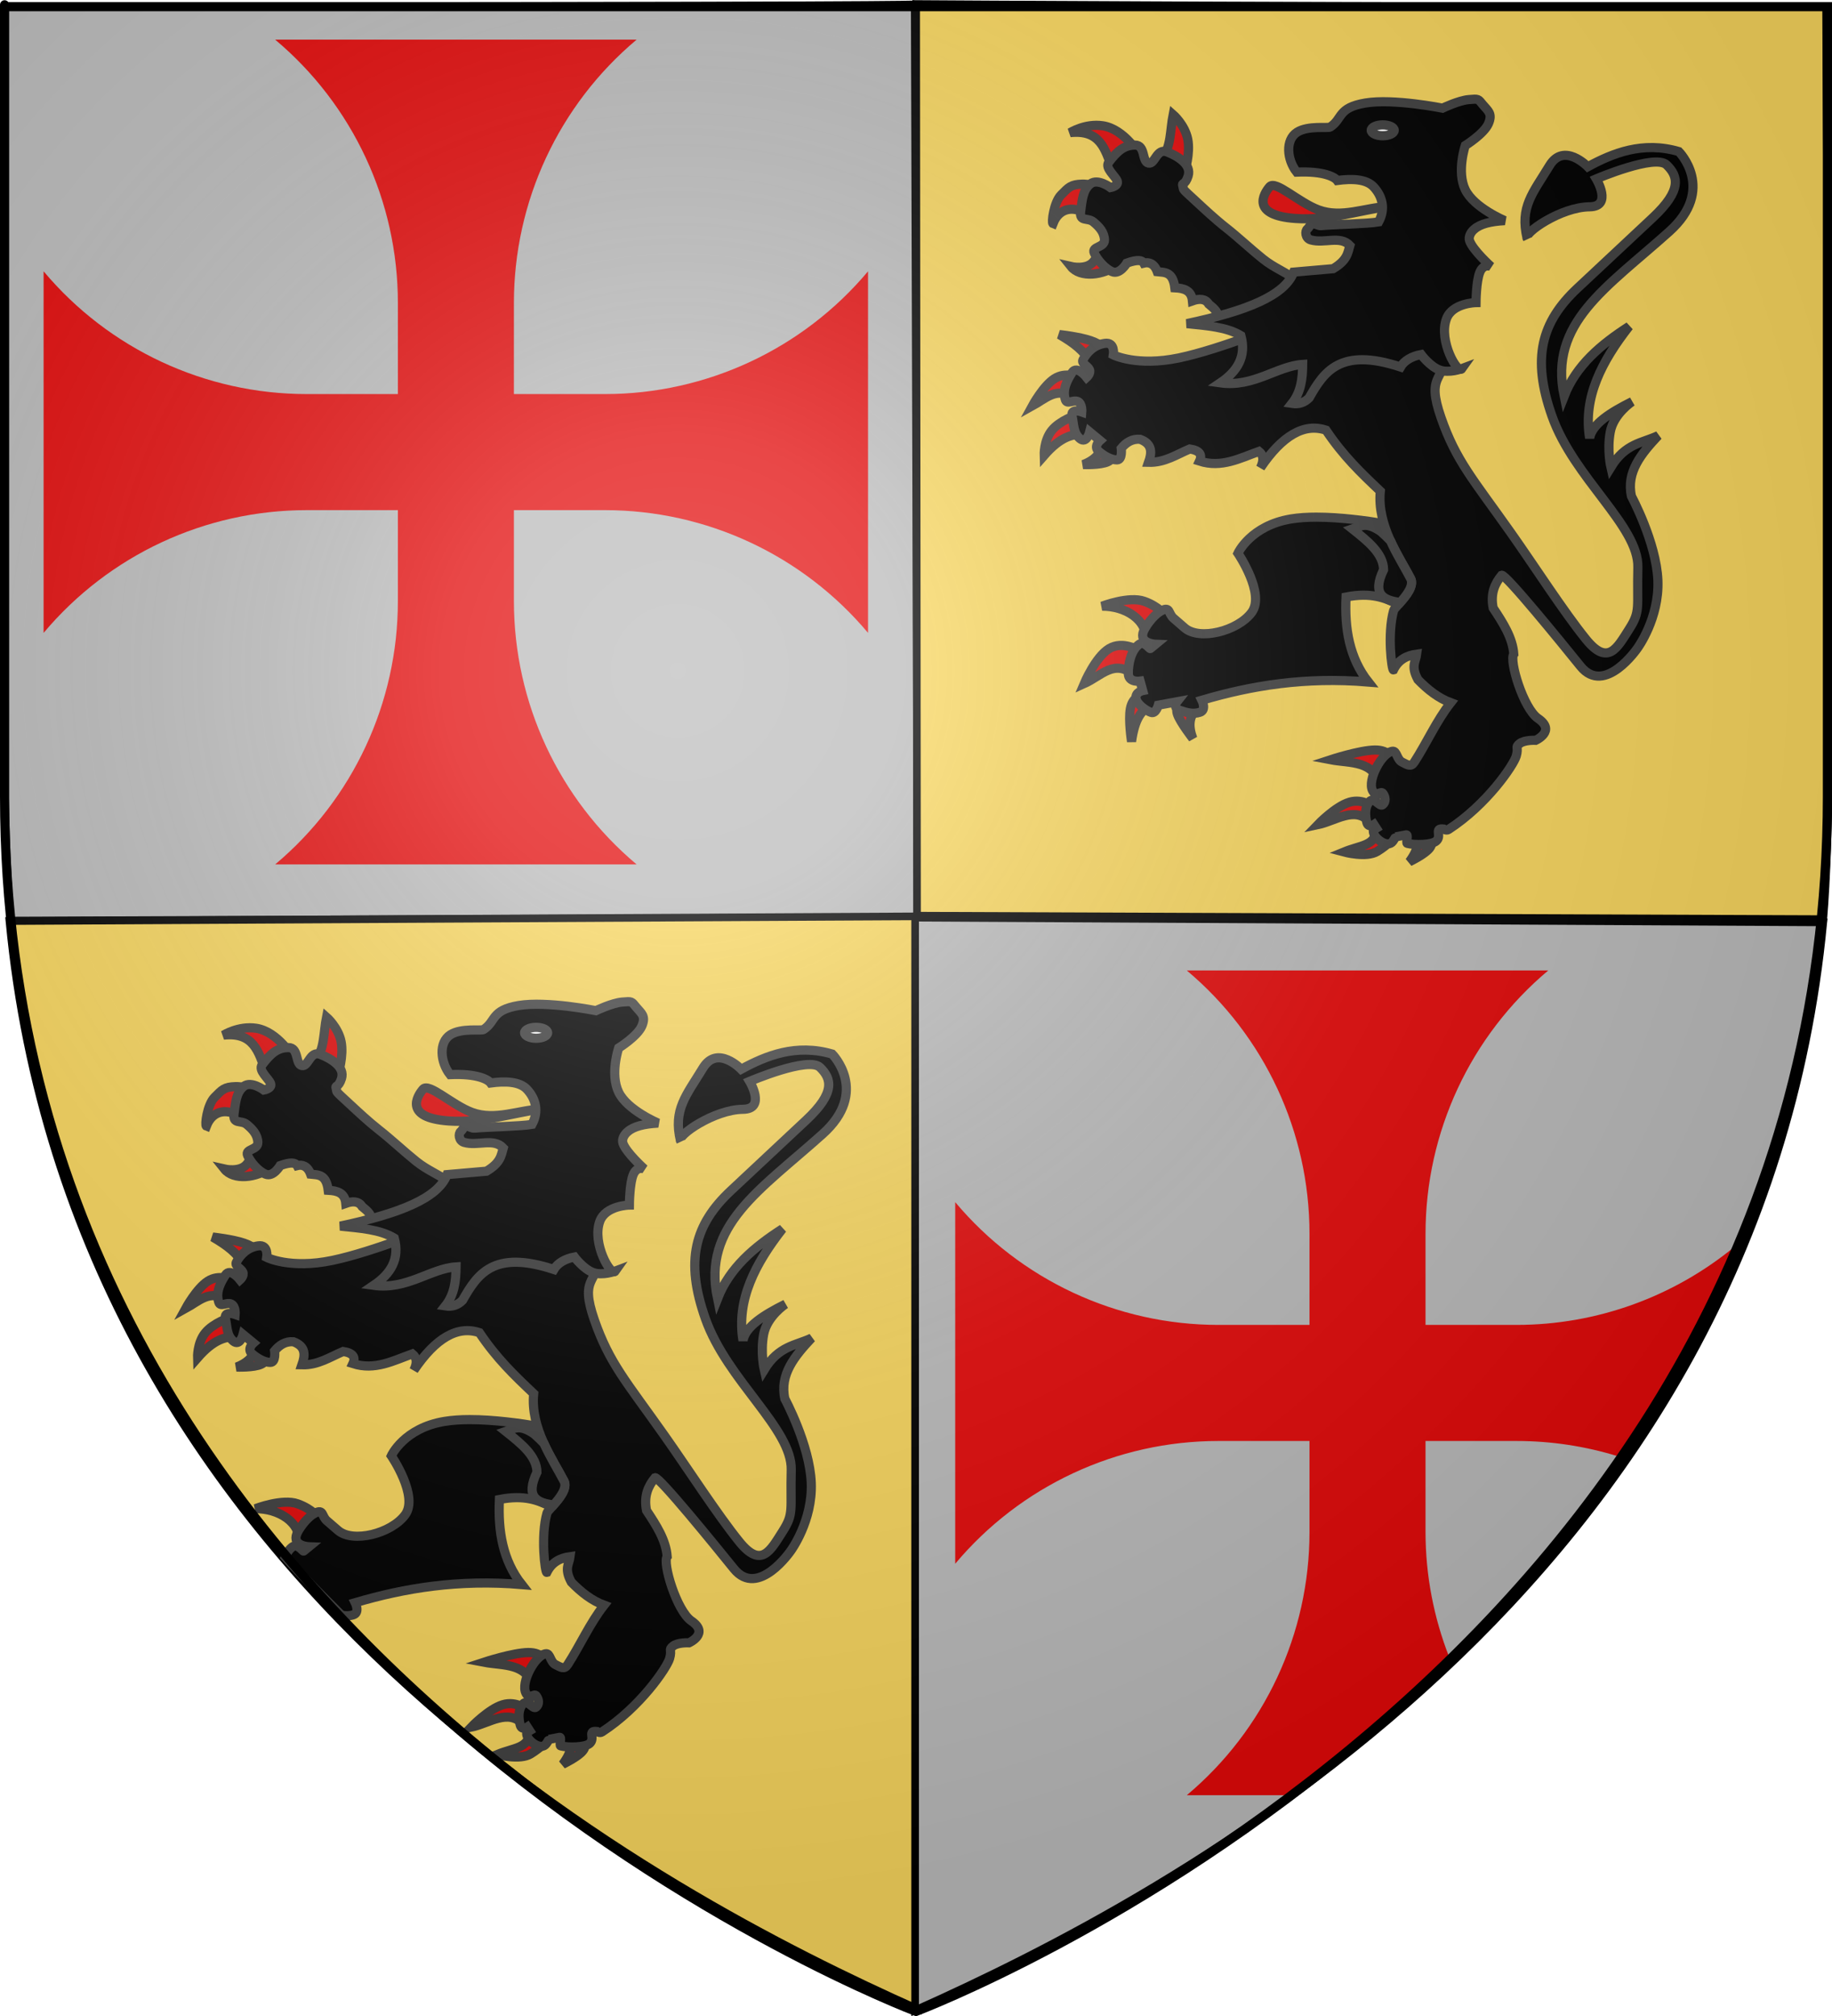 <?xml version="1.0" encoding="UTF-8" standalone="no"?>
<svg
   xmlns:dc="http://purl.org/dc/elements/1.1/"
   xmlns:cc="http://creativecommons.org/ns#"
   xmlns:rdf="http://www.w3.org/1999/02/22-rdf-syntax-ns#"
   xmlns:svg="http://www.w3.org/2000/svg"
   xmlns="http://www.w3.org/2000/svg"
   xmlns:xlink="http://www.w3.org/1999/xlink"
   xmlns:sodipodi="http://sodipodi.sourceforge.net/DTD/sodipodi-0.dtd"
   xmlns:inkscape="http://www.inkscape.org/namespaces/inkscape"
   height="660"
   width="600"
   version="1.0"
   id="svg2"
   sodipodi:version="0.32"
   inkscape:version="0.46"
   sodipodi:docname="Armoiries Gérard de Ridefort.svg"
   sodipodi:docbase="D:\Mes documents\Renaud-Notre Lapin"
   inkscape:export-filename="/Users/olivier/Desktop/Blason Rouge/Blason_Vide_3D.png"
   inkscape:export-xdpi="144"
   inkscape:export-ydpi="144"
   inkscape:output_extension="org.inkscape.output.svg.inkscape">
  <sodipodi:namedview
     inkscape:window-height="740"
     inkscape:window-width="1280"
     inkscape:pageshadow="2"
     inkscape:pageopacity="0.0"
     guidetolerance="10.0"
     gridtolerance="10.0"
     objecttolerance="10.0"
     borderopacity="1.0"
     bordercolor="#666666"
     pagecolor="#ffffff"
     id="base"
     showgrid="false"
     height="660px"
     inkscape:zoom="0.81060571"
     inkscape:cx="333.97056"
     inkscape:cy="374.62375"
     inkscape:window-x="-4"
     inkscape:window-y="-4"
     inkscape:current-layer="layer3" />
  <desc
     id="desc4">Flag of Canton of Valais (Wallis)</desc>
  <defs
     id="defs6">
    <inkscape:perspective
       sodipodi:type="inkscape:persp3d"
       inkscape:vp_x="0 : 330 : 1"
       inkscape:vp_y="0 : 1000 : 0"
       inkscape:vp_z="600 : 330 : 1"
       inkscape:persp3d-origin="300 : 220 : 1"
       id="perspective3177" />
    <linearGradient
       id="linearGradient2893">
      <stop
         style="stop-color:white;stop-opacity:0.314;"
         offset="0"
         id="stop2895" />
      <stop
         id="stop2897"
         offset="0.19"
         style="stop-color:white;stop-opacity:0.251;" />
      <stop
         style="stop-color:#6b6b6b;stop-opacity:0.125;"
         offset="0.6"
         id="stop2901" />
      <stop
         style="stop-color:black;stop-opacity:0.125;"
         offset="1"
         id="stop2899" />
    </linearGradient>
    <linearGradient
       id="linearGradient2885">
      <stop
         id="stop2887"
         offset="0"
         style="stop-color:white;stop-opacity:1;" />
      <stop
         style="stop-color:white;stop-opacity:1;"
         offset="0.229"
         id="stop2891" />
      <stop
         id="stop2889"
         offset="1"
         style="stop-color:black;stop-opacity:1;" />
    </linearGradient>
    <linearGradient
       id="linearGradient2955">
      <stop
         id="stop2867"
         offset="0"
         style="stop-color:#fd0000;stop-opacity:1;" />
      <stop
         style="stop-color:#e77275;stop-opacity:0.659;"
         offset="0.5"
         id="stop2873" />
      <stop
         style="stop-color:black;stop-opacity:0.323;"
         offset="1"
         id="stop2959" />
    </linearGradient>
    <radialGradient
       inkscape:collect="always"
       xlink:href="#linearGradient2955"
       id="radialGradient2961"
       cx="225.524"
       cy="218.901"
       fx="225.524"
       fy="218.901"
       r="300"
       gradientTransform="matrix(-4.167939e-4,2.183,-1.884,-3.599562e-4,615.597,-289.121)"
       gradientUnits="userSpaceOnUse" />
    <polygon
       id="star"
       transform="scale(53,53)"
       points="0,-1 0.588,0.809 -0.951,-0.309 0.951,-0.309 -0.588,0.809 0,-1 " />
    <clipPath
       id="clip">
      <path
         d="M 0,-200 L 0,600 L 300,600 L 300,-200 L 0,-200 z "
         id="path10" />
    </clipPath>
    <radialGradient
       inkscape:collect="always"
       xlink:href="#linearGradient2955"
       id="radialGradient1911"
       gradientUnits="userSpaceOnUse"
       gradientTransform="matrix(-4.167939e-4,2.183,-1.884,-3.599562e-4,615.597,-289.121)"
       cx="225.524"
       cy="218.901"
       fx="225.524"
       fy="218.901"
       r="300" />
    <radialGradient
       inkscape:collect="always"
       xlink:href="#linearGradient2955"
       id="radialGradient2865"
       gradientUnits="userSpaceOnUse"
       gradientTransform="matrix(0,1.749,-1.593,-1.049767e-7,551.788,-191.29)"
       cx="225.524"
       cy="218.901"
       fx="225.524"
       fy="218.901"
       r="300" />
    <radialGradient
       inkscape:collect="always"
       xlink:href="#linearGradient2955"
       id="radialGradient2871"
       gradientUnits="userSpaceOnUse"
       gradientTransform="matrix(0,1.386,-1.323,-5.741131e-8,-158.082,-109.541)"
       cx="225.524"
       cy="218.901"
       fx="225.524"
       fy="218.901"
       r="300" />
    <radialGradient
       inkscape:collect="always"
       xlink:href="#linearGradient2893"
       id="radialGradient3163"
       gradientUnits="userSpaceOnUse"
       gradientTransform="matrix(1.353,0,0,1.349,-77.629,-85.747)"
       cx="221.445"
       cy="226.331"
       fx="221.445"
       fy="226.331"
       r="300" />
    <filter
       inkscape:collect="always"
       id="filter3392">
      <feGaussianBlur
         inkscape:collect="always"
         stdDeviation="0.857"
         id="feGaussianBlur3394" />
    </filter>
  </defs>
  <g
     inkscape:groupmode="layer"
     id="layer3"
     inkscape:label="Fond écu"
     style="display:inline">
    <path
       id="path2855"
       style="fill:#ffffff;fill-opacity:1;fill-rule:evenodd;stroke:none;stroke-width:1px;stroke-linecap:butt;stroke-linejoin:miter;stroke-opacity:1"
       d="M 299.385,658.545 C 299.385,658.545 597.885,546.225 597.885,260.773 C 597.885,-24.678 597.885,2.221 597.885,2.221 L 0.885,2.221 L 0.885,260.773 C 0.885,546.225 299.385,658.545 299.385,658.545 z"
       sodipodi:nodetypes="cccccc" />
    <path
       style="fill:#bababa;fill-rule:evenodd;stroke:#000000;stroke-width:2.5;stroke-linecap:butt;stroke-linejoin:miter;stroke-opacity:1;stroke-miterlimit:4;stroke-dasharray:none"
       d="M 1.576,2.04 C 299.879,2.04 299.583,1.42 299.583,1.42 L 300.49,300.244 C 300.49,300.244 3.447,301.377 3.447,301.377 C -0.785,250.506 1.264,104.331 1.576,2.04 z"
       id="path3953"
       sodipodi:nodetypes="ccccc" />
    <path
       style="fill:#f7d55d;fill-rule:evenodd;stroke:#000000;stroke-width:2.5;stroke-linecap:butt;stroke-linejoin:miter;stroke-miterlimit:4;stroke-dasharray:none;stroke-opacity:1;display:inline"
       d="M 598.074,2.103 C 446.215,2.27 300.044,1.311 300.044,1.311 L 300.337,299.773 C 300.337,299.773 597.153,300.906 597.153,300.906 C 601.385,250.034 598.386,104.394 598.074,2.103 z"
       id="path3979"
       sodipodi:nodetypes="ccccc" />
    <path
       style="fill:#f7d55d;fill-rule:evenodd;stroke:#000000;stroke-width:2.5;stroke-linecap:butt;stroke-linejoin:miter;stroke-opacity:1;stroke-miterlimit:4;stroke-dasharray:none;opacity:1"
       d="M 3.09,301.538 C 299.749,299.993 300.521,299.993 300.521,299.993 L 300.521,657.682 C 217.065,620.504 23.864,518.936 3.09,301.538 z"
       id="path3985"
       sodipodi:nodetypes="cccc" />
    <path
       style="opacity:1;fill:#bababa;fill-rule:evenodd;stroke:#000000;stroke-width:2.5;stroke-linecap:butt;stroke-linejoin:miter;stroke-miterlimit:4;stroke-dasharray:none;stroke-opacity:1;display:inline"
       d="M 597.145,301.971 C 300.487,300.426 299.714,300.426 299.714,300.426 L 299.714,658.116 C 383.171,620.937 576.372,519.369 597.145,301.971 z"
       id="path3987"
       sodipodi:nodetypes="cccc" />
    <path
       style="fill:#e20909;stroke:none"
       d="M 100.461,167.01 C 67.207,167.01 35.657,181.722 14.281,207.197 L 14.281,88.824 C 35.657,114.298 67.207,129.01 100.461,129.01 L 130.311,129.01 L 130.311,99.16 C 130.311,65.906 115.599,34.356 90.125,12.98 L 208.498,12.98 C 183.023,34.356 168.311,65.906 168.311,99.16 L 168.311,129.01 L 198.111,129.01 C 231.365,129.01 262.916,114.298 284.291,88.824 L 284.291,207.197 C 262.916,181.722 231.365,167.01 198.111,167.01 L 168.311,167.01 L 168.311,196.81 C 168.311,230.064 183.023,261.615 208.498,282.99 L 90.125,282.99 C 115.599,261.615 130.311,230.064 130.311,196.81 L 130.311,167.01 L 100.461,167.01 z"
       id="path2809" />
    <path
       style="fill:#e20909;stroke:none;display:inline"
       d="M 388.688 317.719 C 414.162 339.094 428.875 370.652 428.875 403.906 L 428.875 433.75 L 399.031 433.75 C 365.777 433.75 334.219 419.037 312.844 393.562 L 312.844 511.938 C 334.219 486.463 365.777 471.75 399.031 471.75 L 428.875 471.75 L 428.875 501.562 C 428.875 534.817 414.162 566.343 388.688 587.719 L 422.656 587.719 C 443.514 570.619 458.819 557.433 474.625 542.5 C 469.578 529.593 466.875 515.747 466.875 501.562 L 466.875 471.75 L 496.688 471.75 C 508.095 471.75 519.304 473.478 529.969 476.781 C 544.774 454.681 556.822 432.822 568.125 408.125 C 548.157 424.544 522.961 433.75 496.688 433.75 L 466.875 433.75 L 466.875 403.906 C 466.875 370.652 481.588 339.094 507.062 317.719 L 388.688 317.719 z "
       id="path2819" />
    <g
       transform="matrix(0.5,0,0,0.5,334.519,21.076)"
       id="g3046">
      <path
         d="M 63.415,130.965 C 53.406,138.51 38.427,139.814 32.503,132.371 C 32.503,132.371 42.565,134.726 47.116,129.279 C 53.291,121.888 53.515,118.395 54.422,120.006 L 63.415,130.965 z"
         style="fill:#e20909;fill-opacity:1;fill-rule:evenodd;stroke:#404040;stroke-width:6;stroke-linecap:butt;stroke-linejoin:miter;stroke-miterlimit:4;stroke-dasharray:none;stroke-opacity:1;display:inline"
         id="path1994" />
      <path
         d="M 44.305,99.21 C 35.542,92.365 24.973,93.148 20.7,104.269 C 19.568,103.844 21.178,90.34 26.039,85.441 C 31.038,80.403 32.362,78.626 39.809,78.415 C 47.256,78.204 56.67,82.63 56.67,82.63 L 44.305,99.21 z"
         style="fill:#e20909;fill-opacity:1;fill-rule:evenodd;stroke:#404040;stroke-width:6;stroke-linecap:butt;stroke-linejoin:miter;stroke-miterlimit:4;stroke-dasharray:none;stroke-opacity:1;display:inline"
         id="path1996" />
      <path
         d="M 59.48,68.298 C 54.885,55.725 51.711,42.56 31.941,44.693 C 31.941,44.693 41.809,38.464 53.298,40.197 C 67.495,42.337 77.937,59.578 77.184,59.868 L 59.48,68.298 z"
         style="fill:#e20909;fill-opacity:1;fill-rule:evenodd;stroke:#404040;stroke-width:6;stroke-linecap:butt;stroke-linejoin:miter;stroke-miterlimit:4;stroke-dasharray:none;stroke-opacity:1;display:inline;filter:url(#filter3392)"
         id="path1998" />
      <path
         d="M 92.078,60.711 C 98.067,54.99 97.429,42.643 99.385,32.89 C 99.385,32.89 107.043,39.564 108.94,48.908 C 110.836,58.252 106.972,70.266 106.972,70.266 L 92.078,60.711 z"
         style="fill:#e20909;fill-opacity:1;fill-rule:evenodd;stroke:#404040;stroke-width:6;stroke-linecap:butt;stroke-linejoin:miter;stroke-miterlimit:4;stroke-dasharray:none;stroke-opacity:1;display:inline"
         id="path2000" />
      <path
         d="M 136.76,171.713 L 126.925,166.865 C 130.492,163.066 126.42,160.031 122.709,156.96 C 120.507,153.31 116.474,153.274 112.031,154.852 C 111.39,147.88 106.333,146.588 100.509,146.281 C 99.211,135.648 93.899,136.257 88.987,135.743 C 87.008,130.313 83.424,129.288 80.135,130.122 C 79.052,128.16 76.094,127.603 69.035,130.122 C 69.035,130.122 64.539,137.85 59.48,135.743 C 54.422,133.635 49.504,127.593 47.678,123.378 C 45.851,119.163 54.563,120.006 54.422,114.947 C 54.282,109.889 50.909,106.236 47.116,103.145 C 43.322,100.053 37.842,103.426 38.826,96.119 C 39.809,88.813 40.266,82.139 45.148,78.275 C 50.031,74.411 58.356,80.663 58.356,80.663 C 58.356,80.663 63.801,79.68 62.8,76.483 C 61.799,73.286 54.352,67.877 57.232,64.083 C 62.993,56.496 67.349,52.913 74.374,52.842 C 81.4,52.772 78.8,63.732 83.226,64.645 C 87.652,65.558 88.46,54.599 95.451,57.339 C 102.441,60.079 111.552,65.556 109.221,73.076 C 107.24,79.464 104.895,77.245 105.665,79.523 C 106.741,82.707 103.747,79.893 115.122,90.358 C 119.955,94.805 126.622,101.129 134.25,107.118 C 141.879,113.107 150.633,121.312 158.166,127.343 C 165.699,133.374 172.852,135.825 177.842,139.86 C 182.832,143.894 185.938,146.421 185.938,146.421 L 136.76,171.713 z"
         style="fill:#000000;fill-opacity:1;fill-rule:evenodd;stroke:#404040;stroke-width:6;stroke-linecap:butt;stroke-linejoin:miter;stroke-miterlimit:4;stroke-dasharray:none;stroke-opacity:1;display:inline"
         id="path2002" />
      <path
         d="M 81.689,378.002 C 82.777,363.18 67.604,354.676 52.876,354.753 C 52.876,354.753 70.462,347.948 80.497,351.574 C 90.531,355.2 94.208,360.913 94.208,360.913 L 81.689,378.002 z"
         style="fill:#e20909;fill-opacity:1;fill-rule:evenodd;stroke:#404040;stroke-width:6;stroke-linecap:butt;stroke-linejoin:miter;stroke-miterlimit:4;stroke-dasharray:none;stroke-opacity:1;display:inline"
         id="path2004" />
      <path
         d="M 74.138,400.258 C 61.069,388.832 52.453,400.363 41.152,405.424 C 41.152,405.424 48.504,387.988 57.446,382.573 C 66.388,377.158 76.92,383.765 76.92,383.765 L 74.138,400.258 z"
         style="fill:#e20909;fill-opacity:1;fill-rule:evenodd;stroke:#404040;stroke-width:6;stroke-linecap:butt;stroke-linejoin:miter;stroke-miterlimit:4;stroke-dasharray:none;stroke-opacity:1;display:inline"
         id="path2006" />
      <path
         d="M 84.073,420.328 C 78.793,422.787 74.272,428.283 72.151,443.378 C 72.151,443.378 69.965,429.369 71.356,421.917 C 72.747,414.466 77.715,413.571 77.715,413.571 L 84.073,420.328 z"
         style="fill:#e20909;fill-opacity:1;fill-rule:evenodd;stroke:#404040;stroke-width:6;stroke-linecap:butt;stroke-linejoin:miter;stroke-miterlimit:4;stroke-dasharray:none;stroke-opacity:1;display:inline"
         id="path2008" />
      <path
         d="M 114.277,422.712 C 109.781,427.295 109.37,433.629 112.29,441.391 C 112.29,441.391 104.342,431.157 102.355,425.891 C 100.368,420.626 104.342,420.328 104.342,420.328 L 114.277,422.712 z"
         style="fill:#e20909;fill-opacity:1;fill-rule:evenodd;stroke:#404040;stroke-width:6;stroke-linecap:butt;stroke-linejoin:miter;stroke-miterlimit:4;stroke-dasharray:none;stroke-opacity:1;display:inline"
         id="path2010" />
      <path
         d="M 193.118,296.464 C 187.27,296.465 181.635,296.805 176.656,297.622 C 150.1,301.978 141.823,320.093 141.823,320.093 C 141.823,320.093 159.938,346.645 150.805,358.87 C 141.672,371.094 116.648,377.364 106.958,368.978 L 99.666,362.656 C 96.101,359.572 97.556,354.808 91.936,357.618 C 86.315,360.428 81.121,368.342 79.98,371.232 C 76.807,379.268 87.867,379.682 87.867,379.682 L 84.487,382.467 C 84.167,383.186 80.604,377.351 77.195,379.682 C 71.779,383.385 69.887,392.888 70.028,398.929 C 70.168,404.971 77.758,403.843 77.758,403.843 L 79.448,410.009 C 79.448,410.009 74.505,411.004 75.067,415.079 C 75.629,419.153 81.994,423.359 85.05,424.342 C 88.106,425.326 89.682,419.585 89.682,419.585 L 101.919,417.332 C 101.919,417.332 98.817,421.248 103.734,422.934 C 108.652,424.62 112.481,425.622 116.942,424.217 C 121.403,422.812 118.225,416.33 118.225,416.33 C 150.73,406.75 185.804,400.929 227.263,404.406 C 214.815,388.595 211.653,369.426 212.647,348.761 C 228.899,345.585 238.318,349.229 246.917,353.706 C 251.064,349.113 257.611,341.759 254.961,336.68 C 249.826,326.841 241.624,314.57 237.466,300.72 C 226.581,298.897 209.034,296.46 193.118,296.464 z"
         style="fill:#000000;fill-opacity:1;fill-rule:evenodd;stroke:#404040;stroke-width:6;stroke-linecap:butt;stroke-linejoin:miter;stroke-miterlimit:4;stroke-dasharray:none;stroke-opacity:1;display:inline"
         id="path2012" />
      <path
         d="M 44.133,194.395 C 41.681,187.954 34.161,182.294 24.858,176.908 C 24.858,176.908 37.724,178.299 45.325,180.882 C 52.926,183.465 55.26,187.241 55.26,187.241 L 44.133,194.395 z"
         style="fill:#e20909;fill-opacity:1;fill-rule:evenodd;stroke:#404040;stroke-width:6;stroke-linecap:butt;stroke-linejoin:miter;stroke-miterlimit:4;stroke-dasharray:none;stroke-opacity:1;display:inline"
         id="path2014" />
      <path
         d="M 33.402,218.041 C 23.169,210.956 15.468,219.065 7.173,223.605 C 7.173,223.605 14.336,210.439 21.688,205.769 C 29.041,201.1 36.582,204.926 36.582,204.926 L 33.402,218.041 z"
         style="fill:#e20909;fill-opacity:1;fill-rule:evenodd;stroke:#404040;stroke-width:6;stroke-linecap:butt;stroke-linejoin:miter;stroke-miterlimit:4;stroke-dasharray:none;stroke-opacity:1;display:inline"
         id="path2016" />
      <path
         d="M 40.357,242.085 C 33.144,242.154 25.466,243.899 14.922,255.995 C 14.922,255.995 14.575,246.307 19.89,239.7 C 25.206,233.093 36.184,229.566 36.184,229.566 L 40.357,242.085 z"
         style="fill:#e20909;fill-opacity:1;fill-rule:evenodd;stroke:#404040;stroke-width:6;stroke-linecap:butt;stroke-linejoin:miter;stroke-miterlimit:4;stroke-dasharray:none;stroke-opacity:1;display:inline"
         id="path2018" />
      <path
         d="M 51.88,251.647 C 51.317,255.555 46.963,259.603 40.494,262.036 C 40.494,262.036 51.981,262.459 56.651,260.167 C 61.322,257.876 60.228,254.206 60.228,254.206 L 51.88,251.647 z"
         style="fill:#e20909;fill-opacity:1;fill-rule:evenodd;stroke:#404040;stroke-width:6;stroke-linecap:butt;stroke-linejoin:miter;stroke-miterlimit:4;stroke-dasharray:none;stroke-opacity:1;display:inline"
         id="path2020" />
      <path
         d="M 256.156,506.568 C 259.662,508.816 261.164,512.467 254.169,522.067 C 254.169,522.067 264.005,517.397 267.284,513.324 C 270.562,509.25 267.284,505.773 267.284,505.773 L 256.156,506.568 z"
         style="fill:#e20909;fill-opacity:1;fill-rule:evenodd;stroke:#404040;stroke-width:6;stroke-linecap:butt;stroke-linejoin:miter;stroke-miterlimit:4;stroke-dasharray:none;stroke-opacity:1;display:inline"
         id="path2022" />
      <path
         d="M 232.311,501.401 C 231.868,511.711 222.145,511.222 211.248,515.708 C 211.248,515.708 226.051,519.682 233.106,515.311 C 240.16,510.939 243.439,506.965 243.439,506.965 L 232.311,501.401 z"
         style="fill:#e20909;fill-opacity:1;fill-rule:evenodd;stroke:#404040;stroke-width:6;stroke-linecap:butt;stroke-linejoin:miter;stroke-miterlimit:4;stroke-dasharray:none;stroke-opacity:1;display:inline"
         id="path2024" />
      <path
         d="M 228.337,496.235 C 218.589,485.246 205.823,495.389 194.159,497.824 C 194.159,497.824 205.584,485.902 214.824,483.12 C 224.064,480.338 231.119,486.697 231.119,486.697 L 228.337,496.235 z"
         style="fill:#e20909;fill-opacity:1;fill-rule:evenodd;stroke:#404040;stroke-width:6;stroke-linecap:butt;stroke-linejoin:miter;stroke-miterlimit:4;stroke-dasharray:none;stroke-opacity:1;display:inline"
         id="path2026" />
      <path
         d="M 235.093,472.787 C 231.158,455.412 215.386,457.764 202.504,455.3 C 202.504,455.3 221.581,449.041 231.516,448.942 C 241.451,448.842 242.246,454.903 242.246,454.903 L 235.093,472.787 z"
         style="fill:#e20909;fill-opacity:1;fill-rule:evenodd;stroke:#404040;stroke-width:6;stroke-linecap:butt;stroke-linejoin:miter;stroke-miterlimit:4;stroke-dasharray:none;stroke-opacity:1;display:inline"
         id="path2028" />
      <path
         d="M 172.3,169.158 C 172.3,169.158 130.77,186.446 103.149,192.209 C 75.529,197.971 60.228,190.222 60.228,190.222 C 60.228,190.222 61.619,181.677 54.664,182.671 C 47.709,183.664 42.94,188.433 40.357,193.401 C 39.066,195.885 43.437,197.375 44.555,199.834 C 45.673,202.293 42.742,204.926 42.742,204.926 C 42.742,204.926 36.383,196.779 33.204,201.747 C 30.024,206.715 26.646,212.875 28.832,219.631 C 29.925,223.009 33.998,219.333 37.004,220.773 C 40.009,222.214 39.562,227.579 39.562,227.579 C 39.562,227.579 32.011,224.896 33.204,230.361 C 34.396,235.826 33.998,241.489 38.37,245.066 C 42.742,248.642 44.729,240.694 44.729,240.694 L 51.485,246.258 C 51.485,246.258 46.915,250.232 50.69,253.411 C 54.466,256.591 58.837,258.975 62.613,258.975 C 66.388,258.975 65.395,251.424 65.395,251.424 C 68.579,247.592 72.418,245.07 77.715,245.463 C 86.026,248.56 85.442,254.326 83.278,260.565 C 93.882,260.842 101.65,255.445 110.303,251.822 C 116.837,252.816 118.603,255.598 116.662,259.77 C 131.143,264.394 143.141,257.846 155.609,253.411 C 158.278,255.585 159.217,258.797 156.602,264.142 C 170.91,242.946 185.217,234.733 199.524,239.502 C 210.9,256.442 222.157,267.181 235.093,279.442 C 232.88,302.052 247.327,322.039 254.964,336.671 C 258.65,343.735 244.478,355.293 243.836,357.535 C 239.49,372.718 242.634,396.837 243.7,396.482 C 247.078,389.637 252.574,387.025 258.938,386.149 C 258.335,391.062 254.873,393.831 259.733,402.841 C 266.229,409.518 273.203,415.001 281.193,417.943 C 271.833,429.866 265.704,443.952 257.348,456.89 C 255.162,460.276 252.977,458.679 249.4,456.89 C 245.823,455.102 245.994,449.299 243.041,449.737 C 235.886,450.796 226.448,468.733 230.003,475.501 C 232.631,480.505 235.197,475.109 236.867,477.411 C 238.537,479.714 238.914,482.885 236.682,484.709 C 234.45,486.534 231.119,479.166 227.939,482.742 C 224.76,486.319 225.22,492.138 226.213,496.206 C 227.207,500.275 230.93,497.752 230.93,497.752 L 232.52,500.212 C 231.041,501.16 230.081,500.744 230.701,503.246 C 231.643,507.041 239.88,513.456 243.31,508.695 C 244.63,506.862 245.035,505.8 245.088,505.809 L 252.044,504.478 C 253.673,504.167 251.701,509.79 252.764,510.06 C 257.531,511.273 268.721,511.121 271.699,508.559 C 275.773,505.055 269.82,499.896 276.573,500.655 C 276.573,500.655 278.323,501.908 279.715,501.007 C 304.944,484.679 322.371,458.877 324.115,452.916 C 325.886,446.86 323.121,447.352 326.301,444.769 C 329.48,442.186 336.832,442.583 336.832,442.583 C 336.832,442.583 350.442,436.484 338.422,428.276 C 328.721,421.652 319.31,390.079 322.525,386.149 C 321.774,375.399 315.468,365.659 309.013,355.946 C 307.144,346.309 310.131,339.911 314.577,334.485 C 317.119,333.57 353.766,378.655 366.241,394.098 C 382.107,413.738 403.599,382.175 403.599,382.175 C 403.599,382.175 417.906,362.702 416.912,337.863 C 415.919,313.024 399.624,282.82 399.624,282.82 C 396.067,266.891 406.098,254.844 417.111,243.078 C 406.598,247.991 395.649,248.094 386.112,263.744 C 386.112,263.744 383.529,252.616 385.715,240.694 C 387.901,228.771 400.022,220.823 400.022,220.823 C 385.79,227.945 373.84,235.447 372.203,244.668 C 367.771,217.809 380.365,194.192 398.035,171.543 C 379.634,183.396 363.401,196.984 355.511,217.246 C 345.447,169.253 382.973,146.52 424.264,109.545 C 455.255,81.795 430.623,57.086 430.623,57.086 C 406.947,50.18 387.318,58.137 371.01,67.022 C 371.01,67.022 355.39,50.728 345.973,66.227 C 335.051,84.201 326.316,93.314 331.268,113.917 C 328.714,110.512 353.294,93.408 372.203,93.251 C 387.425,93.125 376.574,74.97 376.574,74.97 C 376.574,74.97 415.124,58.477 422.675,65.829 C 430.226,73.182 432.913,82.276 413.534,100.405 L 364.254,146.505 C 340.487,168.739 334.118,192.367 347.562,230.361 C 361.887,270.841 404.467,302.447 403.797,329.318 C 403.127,356.19 405.748,357.831 398.035,369.855 C 390.322,381.88 384.295,394.297 369.818,376.413 C 355.341,358.528 336.167,328.708 320.737,306.864 C 295.729,271.463 284.721,259.621 274.835,231.156 C 264.949,202.691 277.219,207.708 276.822,191.016 C 276.424,174.325 273.245,164.389 273.245,164.389 L 172.3,169.158 z"
         style="fill:#000000;fill-opacity:1;fill-rule:evenodd;stroke:#404040;stroke-width:6;stroke-linecap:butt;stroke-linejoin:miter;stroke-miterlimit:4;stroke-dasharray:none;stroke-opacity:1;display:inline"
         id="path2030" />
      <path
         d="M 240.175,93.028 C 220.237,95.872 201.187,102.42 179.475,100.896 C 150.015,98.829 158.59,84.74 162.614,80.101 C 166.448,75.68 181.57,90.463 194.65,95.276 C 209.826,100.861 225.002,93.784 240.175,93.028 z"
         style="fill:#e20909;fill-opacity:1;fill-rule:evenodd;stroke:#404040;stroke-width:6;stroke-linecap:butt;stroke-linejoin:miter;stroke-miterlimit:4;stroke-dasharray:none;stroke-opacity:1;display:inline"
         id="path2032" />
      <path
         d="M 230.62,80.101 C 225.832,75.011 216.425,74.753 206.874,76.026 C 205.274,73.844 198.273,69.756 180.318,70.547 C 173.847,62.34 172.761,49.387 180.599,44.412 C 187.77,39.86 200.806,41.966 202.238,41.04 C 210.627,35.614 206.874,28.394 225.281,25.303 C 243.688,22.211 275.864,28.675 275.864,28.675 C 275.864,28.675 286.402,23.617 293.006,23.054 C 299.61,22.492 299.048,22.492 302.28,26.427 C 305.512,30.361 308.814,32.117 305.933,38.792 C 303.053,45.466 290.758,53.123 290.758,53.123 C 290.758,53.123 284.997,70.195 290.758,82.068 C 296.519,93.941 316.612,102.302 316.612,102.302 C 307.521,102.781 300.51,104.448 296.66,107.922 C 294.505,109.608 292.642,112.856 293.568,115.509 C 295.757,121.778 307.619,132.371 307.619,132.371 C 307.619,132.371 302.772,130.122 300.313,136.024 C 297.854,141.925 297.784,155.976 297.784,155.976 C 297.784,155.976 282.187,156.176 278.393,166.655 C 273.141,181.163 285.847,203.057 288.51,199.253 C 288.51,199.253 280.22,202.414 273.897,200.096 C 267.574,197.777 261.813,189.979 261.813,189.979 C 255.743,191.08 250.665,194.044 248.325,198.129 C 208.565,185.066 198.173,201.371 188.468,218.362 C 185.454,221.413 181.739,222.711 177.227,222.015 C 183.237,214.408 184.163,205.53 184.252,196.443 C 167.547,197.498 152.059,211.602 130.297,208.526 C 141.562,200.93 147.48,191.195 143.786,177.614 C 134.529,171.937 121.247,171.089 108.377,169.746 C 147.818,161.352 172.515,151.348 178.351,136.024 L 204.205,133.776 C 213.516,128.203 213.772,123.453 215.164,118.601 C 208.845,111.898 198.444,117.484 189.592,114.947 C 185.86,113.878 185.608,109.048 187.381,107.726 C 188.267,107.065 189.242,104.66 190.763,104.339 C 192.284,104.019 194.352,105.782 196.298,105.588 C 203.551,104.865 226.579,104.43 233.993,103.145 C 238.529,94.837 236.624,86.482 230.62,80.101 z"
         style="fill:#000000;fill-opacity:1;fill-rule:evenodd;stroke:#404040;stroke-width:6;stroke-linecap:butt;stroke-linejoin:miter;stroke-miterlimit:4;stroke-dasharray:none;stroke-opacity:1;display:inline"
         id="path2034" />
      <path
         d="M 244.233,43.176 C 244.236,45.153 240.855,46.756 236.682,46.756 C 232.51,46.756 229.129,45.153 229.131,43.176 C 229.129,41.2 232.51,39.597 236.682,39.597 C 240.855,39.597 244.236,41.2 244.233,43.176 z"
         style="fill:#ffffff;fill-opacity:1;fill-rule:evenodd;stroke:#404040;stroke-width:6;stroke-linecap:butt;stroke-linejoin:miter;stroke-miterlimit:4;stroke-dasharray:none;stroke-opacity:1;display:inline"
         id="path2036" />
      <path
         d="M 225.385,301.816 C 222.045,301.757 219.641,303.314 216.872,304.225 C 226.999,312.257 237.088,320.297 237.247,330.859 C 229.33,347.393 237.442,350.904 248.138,352.329 C 252.215,347.73 257.361,341.28 254.961,336.68 C 251.268,329.605 246.008,321.257 241.785,311.987 C 239.986,310.09 237.938,308.1 235.525,305.947 C 231.151,302.887 227.983,301.861 225.385,301.816 z"
         style="fill:#000000;fill-opacity:1;fill-rule:evenodd;stroke:#404040;stroke-width:6;stroke-linecap:butt;stroke-linejoin:miter;stroke-miterlimit:4;stroke-dasharray:none;stroke-opacity:1"
         id="path3914" />
    </g>
    <path
       id="path3398"
       style="fill:#e20909;fill-opacity:1;fill-rule:evenodd;stroke:#404040;stroke-width:3;stroke-linecap:butt;stroke-linejoin:miter;stroke-miterlimit:4;stroke-dasharray:none;stroke-opacity:1;display:inline"
       d="M 88.947,382.016 C 83.943,385.789 76.453,386.441 73.491,382.719 C 73.491,382.719 78.522,383.897 80.798,381.173 C 83.886,377.478 83.998,375.731 84.451,376.537 L 88.947,382.016 z" />
    <path
       id="path3400"
       style="fill:#e20909;fill-opacity:1;fill-rule:evenodd;stroke:#404040;stroke-width:3;stroke-linecap:butt;stroke-linejoin:miter;stroke-miterlimit:4;stroke-dasharray:none;stroke-opacity:1;display:inline"
       d="M 79.393,366.139 C 75.011,362.716 69.727,363.108 67.59,368.668 C 67.024,368.456 67.829,361.704 70.26,359.254 C 72.759,356.735 73.421,355.847 77.145,355.741 C 80.868,355.636 85.575,357.849 85.575,357.849 L 79.393,366.139 z" />
    <path
       id="path3402"
       style="fill:#e20909;fill-opacity:1;fill-rule:evenodd;stroke:#404040;stroke-width:6;stroke-linecap:butt;stroke-linejoin:miter;stroke-miterlimit:4;stroke-dasharray:none;stroke-opacity:1;display:inline;filter:url(#filter3392)"
       d="M 59.48,68.298 C 54.885,55.725 51.711,42.56 31.941,44.693 C 31.941,44.693 41.809,38.464 53.298,40.197 C 67.495,42.337 77.937,59.578 77.184,59.868 L 59.48,68.298 z"
       transform="matrix(0.5,0,0,0.5,57.24,316.534)" />
    <path
       id="path3404"
       style="fill:#e20909;fill-opacity:1;fill-rule:evenodd;stroke:#404040;stroke-width:3;stroke-linecap:butt;stroke-linejoin:miter;stroke-miterlimit:4;stroke-dasharray:none;stroke-opacity:1;display:inline"
       d="M 103.279,346.889 C 106.274,344.029 105.955,337.855 106.933,332.979 C 106.933,332.979 110.761,336.316 111.71,340.988 C 112.658,345.66 110.726,351.666 110.726,351.666 L 103.279,346.889 z" />
    <path
       id="path3406"
       style="fill:#000000;fill-opacity:1;fill-rule:evenodd;stroke:#404040;stroke-width:3;stroke-linecap:butt;stroke-linejoin:miter;stroke-miterlimit:4;stroke-dasharray:none;stroke-opacity:1;display:inline"
       d="M 125.62,402.39 L 120.702,399.966 C 122.486,398.067 120.45,396.549 118.595,395.014 C 117.493,393.189 115.477,393.171 113.255,393.96 C 112.935,390.474 110.407,389.828 107.495,389.674 C 106.846,384.358 104.189,384.662 101.734,384.405 C 100.744,381.69 98.952,381.178 97.308,381.595 C 96.766,380.614 95.287,380.335 91.758,381.595 C 91.758,381.595 89.509,385.459 86.98,384.405 C 84.451,383.351 81.992,380.33 81.079,378.223 C 80.166,376.115 84.521,376.537 84.451,374.007 C 84.381,371.478 82.695,369.652 80.798,368.106 C 78.901,366.56 76.161,368.247 76.653,364.593 C 77.145,360.94 77.373,357.603 79.814,355.671 C 82.256,353.739 86.418,356.865 86.418,356.865 C 86.418,356.865 89.141,356.374 88.64,354.775 C 88.139,353.177 84.416,350.472 85.856,348.575 C 88.737,344.782 90.914,342.99 94.427,342.955 C 97.94,342.92 96.64,348.4 98.853,348.856 C 101.066,349.313 101.47,343.833 104.965,345.203 C 108.461,346.573 113.016,349.312 111.85,353.072 C 110.86,356.266 109.688,355.156 110.073,356.295 C 110.611,357.887 109.114,356.48 114.801,361.713 C 117.217,363.936 120.551,367.098 124.365,370.093 C 128.18,373.087 132.557,377.19 136.323,380.205 C 140.089,383.221 143.666,384.446 146.161,386.464 C 148.656,388.481 150.209,389.744 150.209,389.744 L 125.62,402.39 z" />
    <path
       id="path3408"
       style="fill:#e20909;fill-opacity:1;fill-rule:evenodd;stroke:#404040;stroke-width:3;stroke-linecap:butt;stroke-linejoin:miter;stroke-miterlimit:4;stroke-dasharray:none;stroke-opacity:1;display:inline"
       d="M 98.084,505.535 C 98.629,498.124 91.042,493.872 83.678,493.91 C 83.678,493.91 92.471,490.507 97.488,492.321 C 102.506,494.134 104.344,496.99 104.344,496.99 L 98.084,505.535 z" />
    <path
       style="fill:#000000;fill-opacity:1;fill-rule:evenodd;stroke:#404040;stroke-width:3;stroke-linecap:butt;stroke-linejoin:miter;stroke-miterlimit:4;stroke-dasharray:none;stroke-opacity:1;display:inline"
       d="M 153.812 464.75 C 150.889 464.751 148.052 464.935 145.562 465.344 C 132.284 467.522 128.156 476.594 128.156 476.594 C 128.156 476.594 137.223 489.857 132.656 495.969 C 128.09 502.081 115.564 505.224 110.719 501.031 L 107.062 497.875 C 105.28 496.333 106.029 493.939 103.219 495.344 C 100.409 496.749 97.789 500.712 97.219 502.156 C 95.632 506.174 101.188 506.375 101.188 506.375 L 99.469 507.781 C 99.309 508.141 97.548 505.209 95.844 506.375 C 94.74 507.13 93.944 508.377 93.375 509.781 C 99.256 516.227 105.528 522.516 111.844 528.781 C 113.143 529.041 114.378 529.078 115.719 528.656 C 117.949 527.954 116.344 524.688 116.344 524.688 C 132.596 519.897 150.145 517.011 170.875 518.75 C 164.651 510.845 163.065 501.239 163.562 490.906 C 171.688 489.318 176.388 491.137 180.688 493.375 C 182.761 491.079 186.044 487.414 184.719 484.875 C 182.151 479.956 178.048 473.831 175.969 466.906 C 170.527 465.995 161.77 464.748 153.812 464.75 z "
       id="path3416" />
    <path
       id="path3418"
       style="fill:#e20909;fill-opacity:1;fill-rule:evenodd;stroke:#404040;stroke-width:3;stroke-linecap:butt;stroke-linejoin:miter;stroke-miterlimit:4;stroke-dasharray:none;stroke-opacity:1;display:inline"
       d="M 79.306,413.731 C 78.08,410.511 74.321,407.681 69.669,404.988 C 69.669,404.988 76.102,405.683 79.903,406.975 C 83.703,408.266 84.87,410.154 84.87,410.154 L 79.306,413.731 z" />
    <path
       id="path3420"
       style="fill:#e20909;fill-opacity:1;fill-rule:evenodd;stroke:#404040;stroke-width:3;stroke-linecap:butt;stroke-linejoin:miter;stroke-miterlimit:4;stroke-dasharray:none;stroke-opacity:1;display:inline"
       d="M 73.941,425.554 C 68.825,422.012 64.974,426.066 60.826,428.336 C 60.826,428.336 64.408,421.753 68.084,419.418 C 71.76,417.083 75.531,418.997 75.531,418.997 L 73.941,425.554 z" />
    <path
       id="path3422"
       style="fill:#e20909;fill-opacity:1;fill-rule:evenodd;stroke:#404040;stroke-width:3;stroke-linecap:butt;stroke-linejoin:miter;stroke-miterlimit:4;stroke-dasharray:none;stroke-opacity:1;display:inline"
       d="M 77.419,437.576 C 73.812,437.611 69.973,438.483 64.701,444.531 C 64.701,444.531 64.527,439.687 67.185,436.384 C 69.843,433.08 75.332,431.317 75.332,431.317 L 77.419,437.576 z" />
    <path
       id="path3424"
       style="fill:#e20909;fill-opacity:1;fill-rule:evenodd;stroke:#404040;stroke-width:3;stroke-linecap:butt;stroke-linejoin:miter;stroke-miterlimit:4;stroke-dasharray:none;stroke-opacity:1;display:inline"
       d="M 83.18,442.357 C 82.899,444.311 80.722,446.335 77.487,447.552 C 77.487,447.552 83.231,447.763 85.566,446.617 C 87.901,445.472 87.354,443.637 87.354,443.637 L 83.18,442.357 z" />
    <path
       id="path3426"
       style="fill:#e20909;fill-opacity:1;fill-rule:evenodd;stroke:#404040;stroke-width:3;stroke-linecap:butt;stroke-linejoin:miter;stroke-miterlimit:4;stroke-dasharray:none;stroke-opacity:1;display:inline"
       d="M 185.318,569.818 C 187.071,570.942 187.822,572.767 184.325,577.567 C 184.325,577.567 189.243,575.232 190.882,573.196 C 192.521,571.159 190.882,569.42 190.882,569.42 L 185.318,569.818 z" />
    <path
       id="path3428"
       style="fill:#e20909;fill-opacity:1;fill-rule:evenodd;stroke:#404040;stroke-width:3;stroke-linecap:butt;stroke-linejoin:miter;stroke-miterlimit:4;stroke-dasharray:none;stroke-opacity:1;display:inline"
       d="M 173.395,567.234 C 173.174,572.389 168.313,572.144 162.864,574.388 C 162.864,574.388 170.266,576.375 173.793,574.189 C 177.32,572.003 178.959,570.016 178.959,570.016 L 173.395,567.234 z" />
    <path
       id="path3430"
       style="fill:#e20909;fill-opacity:1;fill-rule:evenodd;stroke:#404040;stroke-width:3;stroke-linecap:butt;stroke-linejoin:miter;stroke-miterlimit:4;stroke-dasharray:none;stroke-opacity:1;display:inline"
       d="M 171.408,564.651 C 166.535,559.157 160.152,564.228 154.319,565.446 C 154.319,565.446 160.032,559.485 164.652,558.094 C 169.272,556.703 172.799,559.882 172.799,559.882 L 171.408,564.651 z" />
    <path
       id="path3432"
       style="fill:#e20909;fill-opacity:1;fill-rule:evenodd;stroke:#404040;stroke-width:3;stroke-linecap:butt;stroke-linejoin:miter;stroke-miterlimit:4;stroke-dasharray:none;stroke-opacity:1;display:inline"
       d="M 174.786,552.927 C 172.819,544.24 164.933,545.416 158.492,544.184 C 158.492,544.184 168.03,541.054 172.998,541.005 C 177.966,540.955 178.363,543.985 178.363,543.985 L 174.786,552.927 z" />
    <path
       id="path3434"
       style="fill:#000000;fill-opacity:1;fill-rule:evenodd;stroke:#404040;stroke-width:3;stroke-linecap:butt;stroke-linejoin:miter;stroke-miterlimit:4;stroke-dasharray:none;stroke-opacity:1;display:inline"
       d="M 143.39,401.113 C 143.39,401.113 122.625,409.757 108.815,412.638 C 95.004,415.519 87.354,411.645 87.354,411.645 C 87.354,411.645 88.05,407.372 84.572,407.869 C 81.095,408.366 78.71,410.75 77.419,413.234 C 76.773,414.476 78.959,415.221 79.518,416.451 C 80.076,417.68 78.611,418.997 78.611,418.997 C 78.611,418.997 75.432,414.923 73.842,417.407 C 72.252,419.891 70.563,422.971 71.656,426.349 C 72.203,428.038 74.239,426.2 75.742,426.92 C 77.245,427.641 77.021,430.323 77.021,430.323 C 77.021,430.323 73.246,428.982 73.842,431.714 C 74.438,434.446 74.239,437.278 76.425,439.066 C 78.611,440.855 79.604,436.881 79.604,436.881 L 82.983,439.663 C 82.983,439.663 80.697,441.65 82.585,443.239 C 84.473,444.829 86.659,446.021 88.546,446.021 C 90.434,446.021 89.937,442.246 89.937,442.246 C 91.529,440.33 93.449,439.069 96.097,439.265 C 100.253,440.814 99.961,443.697 98.879,446.816 C 104.181,446.955 108.065,444.256 112.392,442.445 C 115.659,442.942 116.542,444.333 115.571,446.419 C 122.811,448.731 128.811,445.457 135.044,443.239 C 136.379,444.326 136.849,445.932 135.541,448.605 C 142.695,438.007 149.848,433.9 157.002,436.285 C 162.69,444.755 168.319,450.124 174.786,456.255 C 173.68,467.56 180.904,477.553 184.722,484.869 C 186.565,488.401 179.479,494.18 179.158,495.301 C 176.985,502.893 178.557,514.952 179.09,514.775 C 180.779,511.352 183.527,510.046 186.709,509.608 C 186.408,512.065 184.677,513.449 187.106,517.954 C 190.355,521.293 193.842,524.034 197.837,525.505 C 193.156,531.467 190.092,538.51 185.914,544.979 C 184.821,546.672 183.728,545.873 181.94,544.979 C 180.152,544.085 180.237,541.183 178.761,541.402 C 175.183,541.932 170.464,550.9 172.241,554.284 C 173.555,556.786 174.839,554.088 175.674,555.239 C 176.509,556.39 176.697,557.976 175.581,558.888 C 174.465,559.801 172.799,556.117 171.21,557.905 C 169.62,559.693 169.85,562.603 170.347,564.637 C 170.843,566.671 172.705,565.41 172.705,565.41 L 173.5,566.64 C 172.76,567.114 172.28,566.906 172.591,568.157 C 173.061,570.054 177.18,573.262 178.895,570.881 C 179.555,569.965 179.758,569.434 179.784,569.438 L 183.262,568.773 C 184.077,568.617 183.091,571.429 183.622,571.564 C 186.006,572.17 191.601,572.094 193.09,570.813 C 195.126,569.061 192.15,566.482 195.527,566.861 C 195.527,566.861 196.402,567.488 197.097,567.037 C 209.712,558.873 218.426,545.972 219.297,542.992 C 220.183,539.963 218.801,540.21 220.39,538.918 C 221.98,537.627 225.656,537.825 225.656,537.825 C 225.656,537.825 232.461,534.776 226.451,530.672 C 221.601,527.36 216.895,511.573 218.503,509.608 C 218.127,504.233 214.974,499.363 211.746,494.507 C 210.812,489.688 212.305,486.489 214.528,483.776 C 215.8,483.319 234.123,505.861 240.361,513.583 C 248.294,523.403 259.039,507.621 259.039,507.621 C 259.039,507.621 266.193,497.885 265.696,485.465 C 265.199,473.046 257.052,457.944 257.052,457.944 C 255.273,449.979 260.289,443.956 265.796,438.073 C 260.539,440.529 255.064,440.581 250.296,448.406 C 250.296,448.406 249.005,442.842 250.097,436.881 C 251.19,430.919 257.251,426.945 257.251,426.945 C 250.135,430.506 244.16,434.257 243.341,438.868 C 241.126,425.438 247.422,413.63 256.257,402.305 C 247.057,408.232 238.94,415.026 234.996,425.157 C 229.964,401.16 248.726,389.794 269.372,371.306 C 284.868,357.431 272.552,345.077 272.552,345.077 C 260.713,341.624 250.899,345.602 242.745,350.045 C 242.745,350.045 234.935,341.898 230.226,349.647 C 224.766,358.634 220.398,363.191 222.874,373.492 C 221.597,371.79 233.887,363.238 243.341,363.159 C 250.953,363.096 245.527,354.019 245.527,354.019 C 245.527,354.019 264.802,345.772 268.577,349.448 C 272.353,353.125 273.697,357.672 264.007,366.736 L 239.367,389.786 C 227.484,400.903 224.299,412.717 231.021,431.714 C 238.184,451.954 259.474,467.757 259.139,481.193 C 258.804,494.628 260.114,495.449 256.257,501.461 C 252.401,507.474 249.387,513.682 242.149,504.74 C 234.911,495.798 225.323,480.888 217.608,469.966 C 205.105,452.265 199.6,446.344 194.657,432.112 C 189.715,417.879 195.85,420.388 195.651,412.042 C 195.452,403.696 193.863,398.728 193.863,398.728 L 143.39,401.113 z" />
    <path
       id="path3436"
       style="fill:#e20909;fill-opacity:1;fill-rule:evenodd;stroke:#404040;stroke-width:3;stroke-linecap:butt;stroke-linejoin:miter;stroke-miterlimit:4;stroke-dasharray:none;stroke-opacity:1;display:inline"
       d="M 177.328,363.048 C 167.359,364.47 157.833,367.744 146.978,366.982 C 132.247,365.948 136.535,358.904 138.547,356.584 C 140.464,354.374 148.025,361.765 154.565,364.172 C 162.153,366.964 169.741,363.426 177.328,363.048 z" />
    <path
       id="path3438"
       style="fill:#000000;fill-opacity:1;fill-rule:evenodd;stroke:#404040;stroke-width:3;stroke-linecap:butt;stroke-linejoin:miter;stroke-miterlimit:4;stroke-dasharray:none;stroke-opacity:1;display:inline"
       d="M 172.55,356.584 C 170.156,354.039 165.452,353.91 160.677,354.547 C 159.877,353.455 156.377,351.412 147.399,351.807 C 144.164,347.704 143.62,341.227 147.54,338.74 C 151.125,336.464 157.643,337.517 158.359,337.054 C 162.553,334.341 160.677,330.731 169.881,329.185 C 179.084,327.639 195.172,330.871 195.172,330.871 C 195.172,330.871 200.441,328.342 203.743,328.061 C 207.045,327.78 206.764,327.78 208.38,329.747 C 209.996,331.714 211.647,332.592 210.207,335.929 C 208.766,339.267 202.619,343.095 202.619,343.095 C 202.619,343.095 199.739,351.631 202.619,357.568 C 205.5,363.504 215.546,367.685 215.546,367.685 C 211.001,367.924 207.495,368.758 205.57,370.495 C 204.493,371.338 203.561,372.962 204.024,374.288 C 205.118,377.423 211.05,382.719 211.05,382.719 C 211.05,382.719 208.626,381.595 207.396,384.546 C 206.167,387.496 206.132,394.522 206.132,394.522 C 206.132,394.522 198.333,394.622 196.437,399.861 C 193.811,407.115 200.164,418.062 201.495,416.16 C 201.495,416.16 197.35,417.741 194.189,416.582 C 191.027,415.422 188.147,411.523 188.147,411.523 C 185.111,412.074 182.573,413.556 181.402,415.598 C 161.523,409.067 156.327,417.219 151.474,425.715 C 149.967,427.24 148.11,427.889 145.854,427.541 C 148.859,423.738 149.322,419.299 149.366,414.755 C 141.014,415.283 133.27,422.335 122.389,420.797 C 128.021,416.999 130.98,412.131 129.133,405.341 C 124.504,402.502 117.864,402.078 111.429,401.407 C 131.149,397.21 143.498,392.208 146.416,384.546 L 159.342,383.422 C 163.998,380.635 164.126,378.26 164.822,375.834 C 161.662,372.483 156.462,375.276 152.036,374.007 C 150.17,373.473 150.044,371.058 150.93,370.397 C 151.373,370.066 151.861,368.864 152.622,368.703 C 153.382,368.543 154.416,369.425 155.389,369.328 C 159.016,368.966 170.53,368.749 174.236,368.106 C 176.505,363.952 175.552,359.775 172.55,356.584 z" />
    <path
       id="path3440"
       style="fill:#ffffff;fill-opacity:1;fill-rule:evenodd;stroke:#404040;stroke-width:3;stroke-linecap:butt;stroke-linejoin:miter;stroke-miterlimit:4;stroke-dasharray:none;stroke-opacity:1;display:inline"
       d="M 179.357,338.122 C 179.358,339.11 177.667,339.912 175.581,339.912 C 173.495,339.912 171.804,339.11 171.806,338.122 C 171.804,337.134 173.495,336.332 175.581,336.332 C 177.667,336.332 179.358,337.134 179.357,338.122 z" />
    <path
       id="path3442"
       style="fill:#000000;fill-opacity:1;fill-rule:evenodd;stroke:#404040;stroke-width:3;stroke-linecap:butt;stroke-linejoin:miter;stroke-miterlimit:4;stroke-dasharray:none;stroke-opacity:1"
       d="M 169.933,467.441 C 168.262,467.412 167.061,468.191 165.676,468.646 C 170.74,472.662 175.784,476.682 175.863,481.963 C 171.905,490.23 175.961,491.986 181.309,492.698 C 183.348,490.399 185.921,487.174 184.72,484.874 C 182.874,481.336 180.244,477.162 178.132,472.527 C 177.233,471.579 176.209,470.584 175.003,469.507 C 172.816,467.977 171.232,467.464 169.933,467.441 z" />
  </g>
  <g
     inkscape:groupmode="layer"
     id="layer4"
     inkscape:label="Meubles" />
  <g
     inkscape:groupmode="layer"
     id="layer2"
     inkscape:label="Reflet final"
     sodipodi:insensitive="true">
    <path
       sodipodi:nodetypes="cccccc"
       d="M 300,658.5 C 300,658.5 598.5,546.18 598.5,260.728 C 598.5,-24.723 598.5,2.176 598.5,2.176 L 1.5,2.176 L 1.5,260.728 C 1.5,546.18 300,658.5 300,658.5 z "
       style="opacity:1;fill:url(#radialGradient3163);fill-opacity:1;fill-rule:evenodd;stroke:none;stroke-width:1px;stroke-linecap:butt;stroke-linejoin:miter;stroke-opacity:1"
       id="path2875"
       inkscape:export-xdpi="144"
       inkscape:export-ydpi="144" />
  </g>
  <g
     inkscape:groupmode="layer"
     id="layer1"
     inkscape:label="Contour final"
     sodipodi:insensitive="true">
    <path
       sodipodi:nodetypes="cccccc"
       d="M 300,658.5 C 300,658.5 1.5,546.18 1.5,260.728 C 1.5,-24.723 1.5,2.176 1.5,2.176 L 598.5,2.176 L 598.5,260.728 C 598.5,546.18 300,658.5 300,658.5 z "
       style="opacity:1;fill:none;fill-opacity:1;fill-rule:evenodd;stroke:#000000;stroke-width:3;stroke-linecap:butt;stroke-linejoin:miter;stroke-miterlimit:4;stroke-dasharray:none;stroke-opacity:1"
       id="path1411"
       inkscape:export-xdpi="144"
       inkscape:export-ydpi="144" />
  </g>
</svg>
